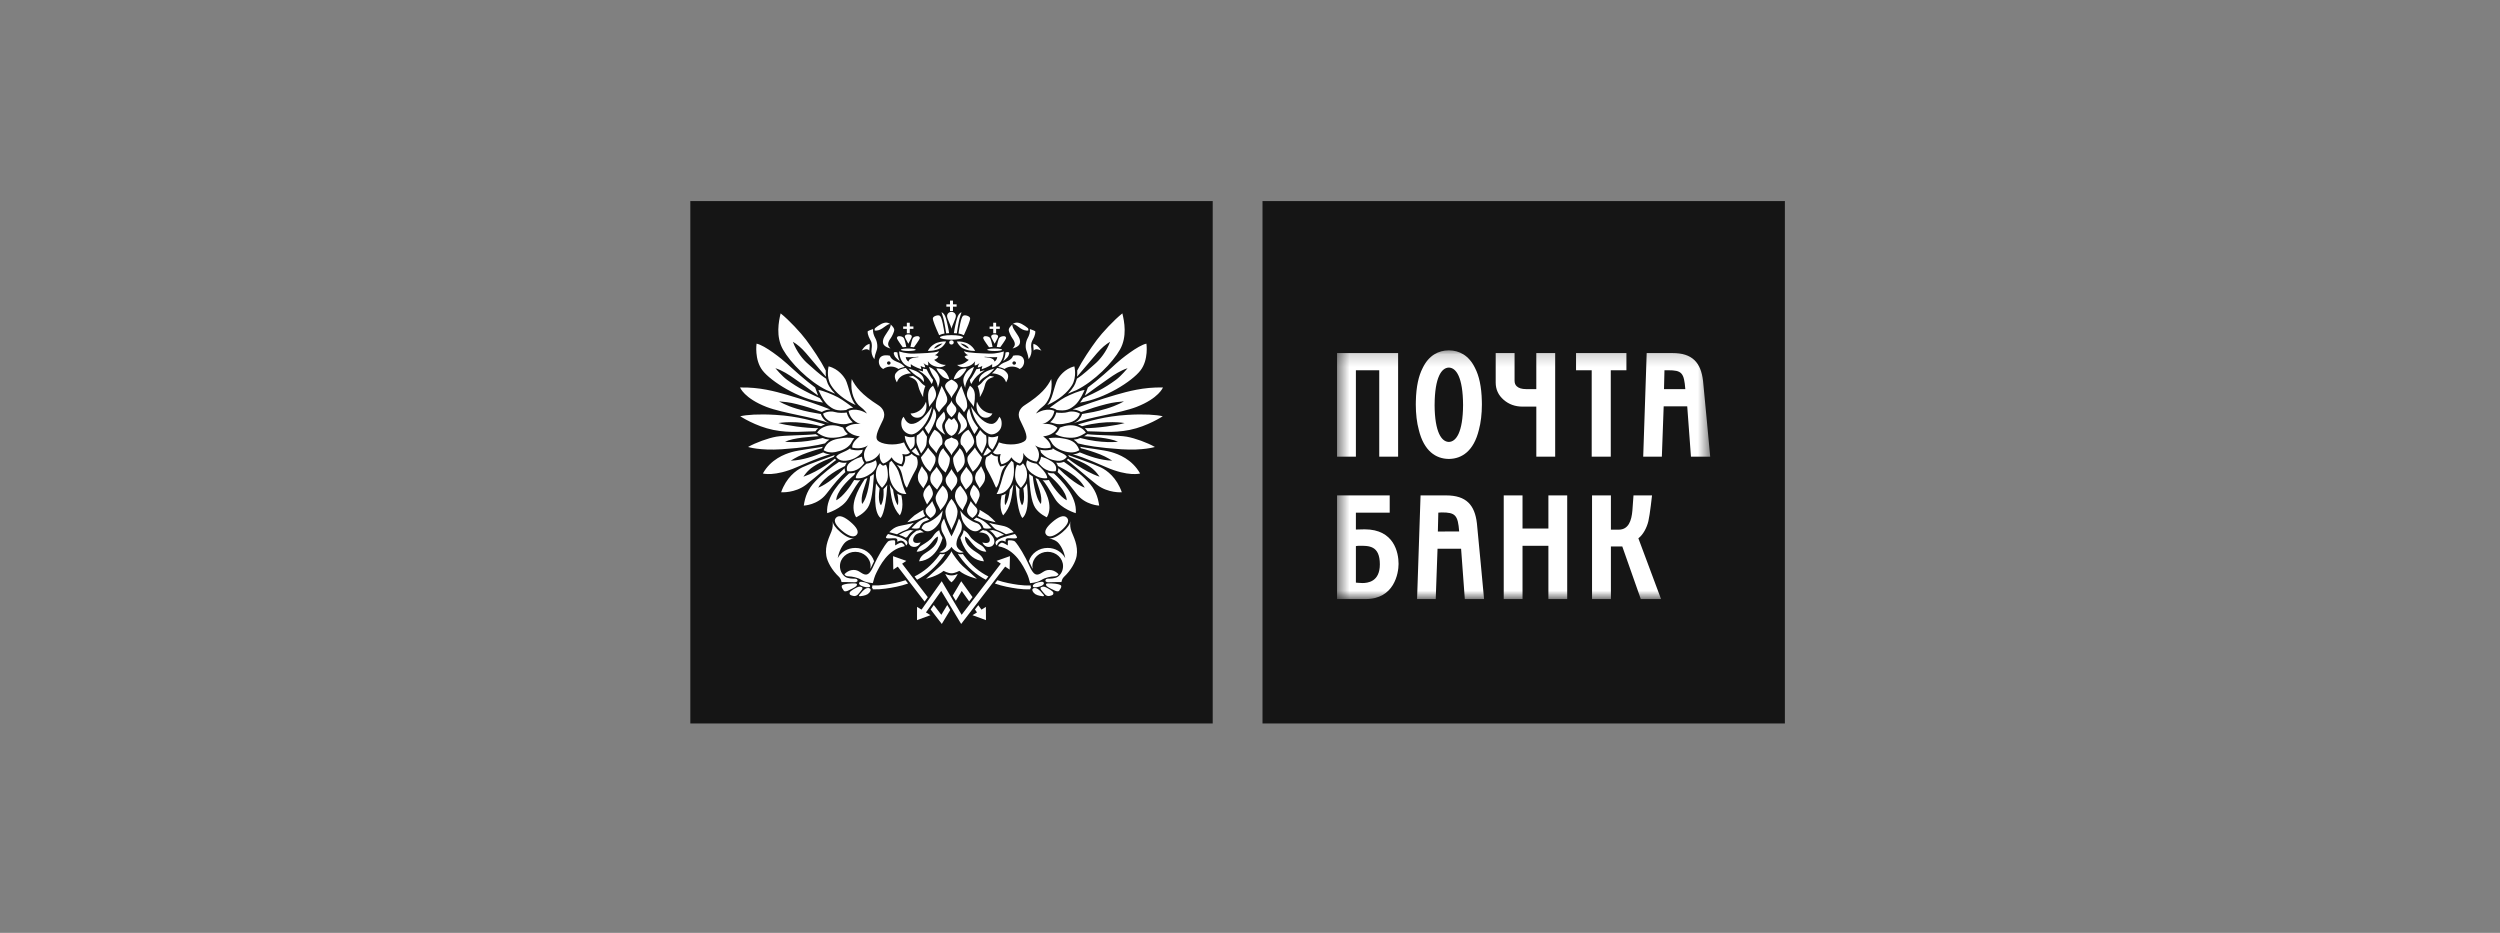 <svg width="201" height="75" viewBox="0 0 201 75" fill="none" xmlns="http://www.w3.org/2000/svg">
<rect x="0" y="0" width="201" height="75" fill="#808080" stroke="none"/>
<g clip-path="url(#clip0_185_14122)">
<path d="M55.502 16.167H97.502V58.167H55.502V16.167Z" fill="#151515"/>
<path d="M83.517 46.811C83.091 46.915 82.987 47.078 83.061 47.178C83.137 47.273 83.517 47.2 83.716 47.112C83.918 47.022 83.967 46.915 83.899 46.816C83.843 46.737 83.583 46.796 83.517 46.811ZM80.137 27.893C80.351 27.91 80.334 27.904 80.42 27.919C80.47 27.851 80.846 27.329 80.879 27.22C80.918 27.115 80.828 27.034 80.742 27.029C80.658 27.025 80.489 27.034 80.374 27.134C80.252 27.239 80.176 27.711 80.137 27.893ZM86.601 34.275C86.142 34.115 85.67 34.204 85.215 34.376L85.172 34.467C85.085 34.646 84.964 34.783 84.832 34.891C85.069 35.053 85.614 35.212 86.202 35.194C86.793 35.182 87.305 34.781 87.305 34.781C87.187 34.621 87.065 34.436 86.601 34.275ZM85.775 36.731C85.596 36.431 85.077 36.375 84.64 36.044L84.611 36.131L84.513 36.153C84.223 36.222 83.919 36.224 83.629 36.158C83.659 36.225 83.682 36.326 83.693 36.379C83.996 36.732 84.424 36.98 84.991 37.043C85.556 37.103 85.775 36.731 85.775 36.731ZM84.696 34.025C84.984 34.115 85.246 34.16 85.959 33.987C86.716 33.8 86.825 33.256 86.825 33.256C86.492 33.053 86.064 33.055 85.847 33.134C85.63 33.209 85.135 33.209 84.925 33.164C84.853 33.47 84.68 33.746 84.431 33.952C84.53 33.971 84.617 33.997 84.696 34.025ZM85.305 42.669C85.756 42.282 86.041 41.886 85.776 41.618C85.512 41.35 85.065 41.583 84.612 41.969C84.161 42.355 83.876 42.751 84.139 43.018C84.384 43.267 84.854 43.055 85.305 42.669ZM84.165 41.591C84.733 40.653 84.048 39.398 83.475 38.524C83.402 38.498 83.331 38.468 83.262 38.434C83.462 39.106 83.844 39.906 83.687 40.523C83.187 39.969 83.04 38.31 83.04 38.31C82.939 38.248 82.842 38.179 82.752 38.104C82.752 38.162 82.749 38.226 82.744 38.288C82.813 39.288 82.901 40.316 83.234 40.828C83.562 41.331 84.165 41.591 84.165 41.591ZM82.944 38.044C83.269 38.285 83.707 38.515 84.19 38.446C84.19 38.446 84.301 38.108 83.339 37.279C83.067 37.248 82.808 37.154 82.584 37.004C82.544 37.109 82.479 37.251 82.527 37.454C82.574 37.658 82.724 37.882 82.944 38.044ZM86.43 32.569C86.844 32.219 87.199 31.355 87.199 31.355C86.818 31.4 86.078 31.71 85.63 31.943C85.218 32.16 84.641 32.612 84.396 32.779C84.685 32.8 84.854 32.897 84.869 32.905L84.966 32.965C85.702 33.065 86.002 32.93 86.43 32.57V32.569ZM84.733 38.062L84.711 38.06C84.544 38.064 84.377 38.04 84.219 37.987C84.263 38.058 84.296 38.123 84.318 38.178C85.895 39.548 85.759 40.224 85.759 40.224C85.222 39.932 84.626 39.097 84.325 38.589L84.216 38.604C84.087 38.623 83.955 38.625 83.825 38.609C84.03 38.789 84.33 39.299 84.82 40.105C85.307 40.914 86.493 41.259 86.493 41.259C86.615 39.889 85.337 38.625 84.733 38.062ZM84.536 37.09C84.149 36.85 83.967 36.803 83.704 36.714C83.665 37.015 83.51 37.204 83.498 37.22C83.611 37.344 84.019 37.993 84.872 37.886C84.872 37.886 85.099 37.443 84.536 37.09ZM82.378 32.584C82.075 32.776 81.742 33.175 81.996 33.736C82.248 34.298 82.726 35.094 82.44 35.405C82.155 35.716 81.139 35.877 80.312 35.568C80.312 35.568 80.139 36.053 79.838 36.364C79.838 36.364 79.979 36.633 80.456 36.498C80.456 36.498 80.282 36.896 80.519 37.326C80.519 37.326 81.075 37.236 81.312 36.764C81.312 36.764 81.535 37.131 81.981 37.266C81.981 37.266 82.347 37.09 82.266 36.407C82.266 36.407 82.535 37.016 83.362 37.117C83.362 37.117 83.838 36.557 83.218 35.803C83.218 35.803 83.663 36.173 84.472 35.995C84.472 35.995 84.599 35.612 83.867 35.08C83.867 35.08 84.696 35.05 85.014 34.401C85.014 34.401 84.663 34 83.807 34.09C83.807 34.09 84.6 33.927 84.774 33.042C84.774 33.042 84.203 32.702 83.299 33.248C83.299 33.248 83.457 32.968 83.837 32.688C84.218 32.406 84.68 31.624 84.519 30.473C84.218 31.092 83.723 31.727 82.378 32.584ZM82.367 26.549C82.549 26.595 82.588 26.582 82.675 26.574C82.685 26.518 82.681 26.46 82.663 26.405C82.663 26.405 82.233 26.015 81.871 25.948C81.794 25.932 81.715 25.933 81.638 25.95C81.562 25.968 81.491 26.002 81.43 26.05C81.43 26.05 81.559 26.039 81.752 26.185C81.946 26.33 82.185 26.507 82.367 26.549ZM81.59 27.706C81.582 27.813 81.501 27.926 81.406 28.018C81.406 28.018 81.934 27.902 81.997 27.598C82.055 27.328 81.932 27.137 81.846 26.987C81.767 26.845 81.523 26.516 81.462 26.379C81.407 26.254 81.376 26.15 81.396 26.081C81.235 26.232 81.098 26.391 81.101 26.531C81.103 26.673 81.283 27.034 81.376 27.171C81.471 27.308 81.607 27.488 81.59 27.706ZM82.617 27.206C82.475 27.466 82.408 27.895 82.527 28.192C82.621 28.432 82.697 28.774 82.704 28.881C82.901 28.607 82.964 28.314 82.923 28.04C82.898 27.878 82.877 27.612 82.985 27.409C83.075 27.239 83.263 26.936 83.237 26.634C83.08 26.543 82.806 26.457 82.806 26.457C82.832 26.718 82.755 26.954 82.617 27.206ZM80.656 29.034C80.656 29.034 81.003 28.791 81.087 28.585C81.172 28.381 81.194 28.238 80.846 28.338C80.829 28.579 80.764 28.815 80.656 29.034ZM86.187 30.975C86.597 30.305 86.38 29.456 86.38 29.456C85.565 29.659 85.148 30.31 85.031 30.496C84.914 30.681 84.719 31.4 84.633 31.69C84.527 32.045 84.386 32.348 84.203 32.566C85.108 32.165 85.832 31.556 86.187 30.975ZM83.096 28.018C83.102 28.075 83.107 28.132 83.109 28.192C83.269 27.935 83.733 28.199 83.733 28.199C83.441 27.765 83.299 27.717 83.087 27.641C83.071 27.747 83.075 27.87 83.095 28.017L83.096 28.018ZM87.464 31.157L87.223 31.808C87.861 31.335 88.506 30.872 89.159 30.419C89.535 30.155 90.098 29.779 90.659 29.603C90.659 29.603 90.143 30.227 89.726 30.534C89.247 30.887 88.758 31.194 88.354 31.398C87.998 31.581 87.816 31.683 87.092 32.009C87.042 32.093 86.892 32.291 86.834 32.368C88.823 32.06 91.011 30.66 91.687 29.792C92.366 28.925 92.172 27.63 92.172 27.63C91.515 27.752 90.09 28.896 89.721 29.241C89.352 29.584 88.237 30.594 87.464 31.157ZM85.856 31.656C86.011 31.584 86.188 31.507 86.368 31.437L86.533 31.373C88.003 30.648 89.459 29.146 90.049 28.102C90.637 27.057 90.395 25.844 90.238 25.195C89.571 25.721 88.611 26.758 88.192 27.321C87.677 28.012 87.018 28.99 86.609 29.787V29.81C86.612 29.893 86.615 29.983 86.611 30.078L86.593 30.287C87.076 29.715 87.653 29.026 88.203 28.389C88.58 27.953 88.9 27.689 89.253 27.477C88.955 28.284 88.422 28.929 88.042 29.251C87.665 29.571 87.118 30.112 86.584 30.444L86.531 30.608C86.488 30.765 86.423 30.916 86.338 31.056C86.212 31.261 86.05 31.462 85.856 31.657V31.656ZM93.5 31.153C91.942 31.115 90.682 31.469 89.71 31.747C88.575 32.069 86.842 32.672 86.237 32.923C86.464 32.93 86.713 32.992 86.923 33.122C87.769 32.822 88.162 32.693 88.931 32.494C89.537 32.335 89.985 32.304 90.365 32.27C90.365 32.27 89.831 32.598 88.952 32.859C88.08 33.118 87.705 33.162 86.997 33.288C86.993 33.312 86.887 33.781 86.302 34.04C87.559 33.529 90.039 33.234 91.37 32.718C93.171 32.021 93.501 31.154 93.501 31.154L93.5 31.153ZM82.083 39.221C82.083 39.221 82.4 38.897 82.492 38.63C82.601 38.326 82.606 37.997 82.505 37.691C82.448 37.529 82.36 37.378 82.244 37.248C82.195 37.313 82.132 37.368 82.06 37.411L81.996 37.441L81.926 37.42C81.869 37.403 81.814 37.382 81.76 37.357C81.689 37.54 81.662 37.628 81.644 37.782C81.62 37.988 81.577 38.313 81.659 38.578C81.761 38.901 81.966 39.098 82.083 39.221ZM86.781 36.194C86.513 35.454 85.98 35.34 85.457 35.249C85.078 35.174 84.687 35.169 84.305 35.234C84.472 35.409 84.53 35.581 84.611 35.692C84.868 36.04 85.319 36.245 85.834 36.346C86.443 36.46 86.781 36.195 86.781 36.195V36.194ZM77.227 30.274C77.408 30.105 77.631 29.855 77.715 29.615C77.715 29.615 77.353 29.62 77.185 29.725C76.966 29.858 76.757 30.151 76.678 30.5C76.678 30.5 77.045 30.442 77.227 30.274ZM75.816 29.725C75.647 29.62 75.284 29.615 75.284 29.615C75.369 29.855 75.593 30.105 75.775 30.274C75.955 30.442 76.32 30.5 76.32 30.5C76.241 30.151 76.034 29.858 75.816 29.725ZM71.456 29.324C71.437 29.324 71.419 29.32 71.402 29.313C71.384 29.307 71.369 29.297 71.356 29.284C71.343 29.271 71.332 29.256 71.326 29.24C71.319 29.224 71.315 29.206 71.315 29.189C71.315 29.113 71.378 29.053 71.456 29.053C71.538 29.053 71.603 29.113 71.603 29.189C71.603 29.264 71.538 29.324 71.456 29.324ZM71.544 28.598C71.349 28.554 70.938 28.51 70.756 28.76C70.573 29.008 70.644 29.477 71.008 29.668C71.008 29.668 71.564 29.223 72.238 29.666C72.238 29.666 72.393 29.572 72.746 29.498C72.746 29.498 72.539 29.264 72.307 29.166C72.097 29.077 71.667 28.961 71.544 28.598ZM73.277 34.926C73.49 34.926 73.812 34.765 74.208 34.299C74.794 33.614 74.927 32.688 74.927 32.688C74.327 33.623 73.73 34.108 73.264 34.083C72.851 34.063 72.66 33.508 72.66 33.508C72.452 33.664 72.415 34.109 72.526 34.392C72.633 34.678 72.955 34.926 73.277 34.926ZM73.248 30.018C73.067 29.882 72.822 29.578 72.822 29.578C72.501 29.648 72.274 29.687 72.026 30.001C71.797 30.292 72.112 30.739 72.112 30.739C72.341 30.009 73.248 30.018 73.248 30.018ZM80.523 39.839C80.282 40.97 80.658 41.435 80.658 41.435C81.281 40.74 81.333 40.016 81.475 38.942C81.407 39.084 81.317 39.233 81.198 39.379C81.033 40.463 80.806 40.614 80.806 40.614C80.718 40.153 80.861 39.694 80.861 39.694C80.757 39.758 80.643 39.807 80.523 39.839ZM81.482 37.19C81.422 37.14 81.37 37.092 81.324 37.049C81.234 37.155 80.928 37.511 80.777 37.868C80.662 38.171 80.54 38.584 80.48 38.82C80.417 39.055 80.235 39.549 80.126 39.717C80.126 39.717 80.611 39.774 80.97 39.383C81.323 39.001 81.441 38.617 81.499 38.222C81.54 37.914 81.528 37.484 81.482 37.19ZM81.396 29.189C81.396 29.113 81.463 29.053 81.54 29.053C81.619 29.053 81.686 29.113 81.686 29.189C81.686 29.264 81.62 29.324 81.54 29.324C81.502 29.324 81.466 29.309 81.439 29.284C81.412 29.259 81.397 29.224 81.396 29.189ZM81.989 29.669C82.356 29.477 82.427 29.008 82.243 28.76C82.062 28.51 81.651 28.554 81.454 28.598C81.332 28.961 80.9 29.078 80.693 29.166C80.46 29.264 80.251 29.498 80.251 29.498C80.603 29.572 80.761 29.666 80.761 29.666C80.938 29.539 81.154 29.47 81.376 29.471C81.597 29.471 81.813 29.541 81.989 29.669ZM80.887 30.739C80.887 30.739 81.202 30.292 80.972 30C80.725 29.687 80.499 29.647 80.176 29.578C80.176 29.578 79.933 29.882 79.753 30.018C79.753 30.018 80.659 30.009 80.887 30.739ZM80.34 33.508C80.34 33.508 80.148 34.063 79.736 34.083C79.272 34.108 78.672 33.623 78.073 32.688C78.073 32.688 78.205 33.614 78.791 34.299C79.186 34.765 79.509 34.926 79.722 34.926C80.042 34.926 80.366 34.678 80.475 34.392C80.581 34.108 80.548 33.664 80.34 33.508ZM80.175 43.235C80.424 43.088 80.68 43.016 80.73 43.002C80.508 42.867 80.319 42.779 80.168 42.722C80.013 42.664 79.799 42.613 79.799 42.613C79.699 42.643 79.523 42.658 79.523 42.658C79.73 42.7 79.956 43.01 80.008 43.101C80.063 43.196 80.174 43.236 80.174 43.236L80.175 43.235ZM79.727 43.92C79.815 43.88 79.997 43.729 79.936 43.41C79.87 43.036 79.289 42.663 79.289 42.663C79.199 42.665 79.109 42.647 79.028 42.609C78.918 42.665 78.816 42.733 78.723 42.813C78.899 42.786 79.186 42.859 79.347 42.971C79.467 43.055 79.665 43.347 79.543 43.549C79.421 43.748 78.974 43.611 78.974 43.611C79.236 44.116 79.639 43.962 79.727 43.92ZM80.524 43.47C80.655 43.445 80.854 43.56 80.854 43.56C80.854 43.465 80.814 43.371 80.928 43.301C81.037 43.236 81.477 43.313 81.662 43.283C81.752 43.269 81.787 43.22 81.763 43.171C81.706 43.047 81.599 42.933 81.599 42.933C81.385 42.991 80.726 43.155 80.489 43.261C80.344 43.325 80.103 43.447 80.059 43.56C79.999 43.713 80.079 43.787 80.142 43.856C80.242 43.584 80.351 43.504 80.524 43.47ZM82.276 39.269C82.457 40.418 82.164 40.626 82.164 40.626C81.871 40.089 81.967 39.33 81.967 39.33C81.895 39.251 81.746 39.108 81.659 38.973C81.802 41.369 82.207 41.645 82.207 41.645C82.798 41.131 82.622 39.489 82.57 38.865C82.484 39.007 82.386 39.142 82.276 39.269ZM79.465 46.348C78.77 46.001 78.089 45.468 77.474 44.626C77.459 44.597 77.44 44.569 77.42 44.543C77.42 44.543 77.189 44.596 77.008 44.52L77.126 44.704C77.787 45.641 78.517 46.228 79.265 46.609L79.465 46.348ZM71.516 37.19C71.473 37.484 71.457 37.914 71.502 38.222C71.558 38.617 71.676 39.001 72.029 39.383C72.387 39.774 72.872 39.717 72.872 39.717C72.761 39.549 72.581 39.055 72.52 38.82C72.436 38.499 72.338 38.181 72.225 37.868C72.072 37.512 71.764 37.155 71.672 37.049C71.631 37.091 71.577 37.139 71.516 37.19H71.516ZM73.508 35.803C73.575 35.625 73.529 35.095 73.529 35.095C73.172 35.251 72.745 35.04 72.745 35.04C72.749 35.445 73.095 36.003 73.203 36.156C73.376 36.033 73.45 35.948 73.508 35.803ZM71.236 43.171C71.211 43.22 71.243 43.269 71.337 43.283C71.52 43.313 71.961 43.236 72.07 43.301C72.183 43.371 72.142 43.465 72.142 43.56C72.142 43.56 72.344 43.445 72.471 43.47C72.648 43.505 72.754 43.584 72.854 43.856C72.918 43.788 72.998 43.713 72.936 43.56C72.895 43.447 72.654 43.325 72.51 43.261C72.273 43.156 71.615 42.991 71.399 42.933C71.399 42.933 71.291 43.047 71.236 43.171ZM72.181 45.557L74.339 48.37L74.593 48.01C73.719 46.873 72.64 45.464 72.53 45.322L72.869 45.096L71.801 44.715L71.82 45.799L72.181 45.557ZM71.238 37.358C71.184 37.384 71.128 37.404 71.07 37.42L71.003 37.442L70.937 37.411C70.928 37.406 70.842 37.36 70.752 37.248C70.638 37.379 70.55 37.529 70.496 37.691C70.379 38.024 70.412 38.351 70.507 38.63C70.597 38.897 70.914 39.221 70.914 39.221C71.029 39.099 71.238 38.902 71.339 38.578C71.421 38.314 71.378 37.989 71.355 37.783C71.339 37.628 71.31 37.541 71.238 37.358ZM71.339 38.973C71.254 39.108 71.102 39.251 71.029 39.33C71.029 39.33 71.127 40.089 70.835 40.626C70.835 40.626 70.542 40.418 70.722 39.269C70.614 39.141 70.516 39.007 70.429 38.865C70.377 39.489 70.2 41.131 70.792 41.645C70.792 41.645 71.197 41.368 71.339 38.973ZM79.469 35.095C79.469 35.095 79.423 35.625 79.493 35.803C79.548 35.948 79.622 36.033 79.794 36.156C79.903 36.003 80.251 35.446 80.255 35.04C80.255 35.04 79.827 35.251 79.469 35.095ZM71.144 47.016C70.795 47.066 70.457 47.082 70.13 47.068C70.135 47.118 70.135 47.184 70.104 47.233C70.104 47.233 70.17 47.304 70.17 47.383C70.5 47.394 70.845 47.376 71.196 47.325C71.78 47.243 72.394 47.132 73.011 46.915L72.807 46.649C72.242 46.838 71.678 46.94 71.144 47.016ZM69.37 47.507C69.266 47.617 69.166 47.731 69.07 47.848C69.049 47.886 69.084 47.945 69.148 47.937C69.209 47.931 69.554 47.898 69.752 47.774C69.949 47.648 70.081 47.405 69.944 47.318C69.808 47.23 69.597 47.272 69.37 47.507ZM75.683 49.43C75.599 49.322 75.372 49.027 75.076 48.641L74.823 48.998L75.72 50.166L76.398 49.043L76.159 48.641C75.981 48.937 75.791 49.254 75.683 49.43ZM81.175 45.798L81.198 44.713L80.126 45.094L80.466 45.32L77.315 49.431L75.713 46.729L75.515 47.011L74.09 49.014L73.732 48.794L73.728 49.859L74.81 49.46L74.447 49.237C74.644 48.959 75.418 47.874 75.675 47.509L77.278 50.166L80.816 45.555L81.175 45.798ZM67.969 37.951C67.957 37.926 67.949 37.9 67.942 37.884C67.918 37.806 67.906 37.725 67.909 37.643C66.565 38.977 65.786 39.206 65.786 39.206C66.285 38.269 67.515 37.688 67.941 37.464C67.969 37.366 68.018 37.274 68.085 37.194C68.067 37.2 68.048 37.2 68.029 37.202C67.793 37.229 67.604 37.189 67.461 37.13C66.901 37.508 66.139 38.081 65.543 38.707C64.947 39.334 64.733 39.914 64.624 40.65C64.624 40.65 65.737 40.613 66.441 39.706C67.144 38.798 67.495 38.385 67.969 37.951ZM67.228 36.986C67.189 36.953 67.155 36.916 67.124 36.877C67.124 36.877 65.894 37.888 64.596 38.326C64.596 38.326 64.872 37.857 65.387 37.517C66.013 37.103 66.481 36.965 67.028 36.729L67.073 36.652C67.09 36.626 67.104 36.602 67.124 36.581C66.665 36.745 65.035 37.318 64.508 37.572C63.979 37.827 63.217 38.403 62.802 39.577C62.802 39.577 63.902 39.668 64.81 38.97C65.717 38.269 66.776 37.295 67.228 36.986ZM69.309 47.219C69.26 47.192 69.206 47.175 69.15 47.17C69.095 47.165 69.038 47.172 68.985 47.19C68.848 47.236 68.348 47.509 68.316 47.639C68.281 47.768 68.35 47.831 68.429 47.86C68.505 47.888 68.598 47.915 68.668 47.923C68.727 47.925 68.785 47.914 68.839 47.891C68.893 47.868 68.941 47.834 68.98 47.792C69.043 47.717 69.277 47.456 69.309 47.395C69.343 47.338 69.36 47.252 69.309 47.219ZM78.909 49.014L78.655 48.656L78.385 49.002C78.458 49.102 78.512 49.183 78.55 49.237L78.187 49.461L79.272 49.859L79.265 48.794L78.909 49.015V49.014ZM68.949 46.678C68.946 46.557 68.83 46.526 68.725 46.526C68.621 46.526 68.185 46.535 67.952 46.373C67.936 46.363 67.922 46.351 67.909 46.339C67.669 46.143 67.532 45.843 67.532 45.513C67.532 44.882 68.084 44.366 68.765 44.366C69.445 44.366 69.995 44.882 69.995 45.513C69.995 45.598 69.977 45.74 69.977 45.74C70.033 45.641 70.236 45.203 70.277 45.123C70.181 44.813 69.981 44.541 69.709 44.348C69.436 44.155 69.105 44.052 68.765 44.054C68.144 44.054 67.608 44.389 67.352 44.876C67.448 44.297 67.758 43.776 67.977 43.585C68.24 43.355 68.685 43.281 68.685 43.281C68.393 43.325 68.006 43.157 67.575 42.788C67.165 42.44 66.957 42.134 66.944 41.879C66.968 42.239 66.957 42.44 66.846 42.734C66.698 43.132 66.292 43.87 66.438 44.701C66.517 45.158 66.872 45.838 67.469 46.393C67.595 46.518 67.642 46.703 67.657 46.797C67.657 46.797 68.534 46.797 68.742 46.816C68.742 46.816 68.951 46.797 68.949 46.678ZM68.793 46.909C68.69 46.894 68.361 46.903 68.163 46.929C67.948 46.963 67.703 47.002 67.676 47.113C67.652 47.219 67.73 47.329 67.84 47.49C67.906 47.589 68.067 47.531 68.156 47.5C68.245 47.47 68.752 47.217 68.833 47.134C68.914 47.051 68.949 46.933 68.793 46.909L68.793 46.909ZM88.492 37.573C87.966 37.318 86.334 36.746 85.877 36.581C85.895 36.604 85.911 36.627 85.926 36.653L85.974 36.73C86.521 36.966 86.987 37.104 87.615 37.517C88.126 37.857 88.403 38.327 88.403 38.327C87.106 37.888 85.877 36.877 85.877 36.877C85.845 36.916 85.81 36.953 85.772 36.986C86.222 37.296 87.282 38.27 88.189 38.97C89.097 39.669 90.195 39.578 90.195 39.578C89.781 38.404 89.019 37.827 88.492 37.573ZM89.335 36.344C88.734 36.174 87.388 36.023 86.85 35.922C86.87 35.958 86.887 35.996 86.904 36.037C87.35 36.144 87.933 36.333 88.466 36.539C88.955 36.732 89.422 37.037 89.422 37.037C88.477 37.013 87.524 36.666 86.812 36.37C86.64 36.465 86.447 36.52 86.248 36.53C86.589 36.614 87.147 36.777 88.932 37.559C90.72 38.34 91.665 38.07 91.665 38.07C91.021 36.924 89.933 36.515 89.335 36.344ZM79.855 26.794H80.089V26.441H80.384V26.251H80.089V25.949H79.855V26.251H79.563V26.44H79.855V26.794ZM87.414 34.907C87.406 34.915 87.312 34.986 87.162 35.07C87.807 35.123 89.178 35.182 89.886 35.518C89.886 35.518 88.58 35.679 86.86 35.215C86.685 35.29 86.552 35.328 86.323 35.351C86.447 35.426 86.567 35.52 86.672 35.649C87.301 35.818 88.373 36.002 90.143 36.12C91.913 36.237 92.856 35.937 92.856 35.937C92.24 35.586 91.257 35.23 90.593 35.111C89.926 34.991 88.181 35.004 87.414 34.907ZM66.751 36.53C66.552 36.52 66.359 36.465 66.188 36.37C65.476 36.666 64.522 37.013 63.578 37.038C63.578 37.038 64.043 36.732 64.533 36.539C65.041 36.339 65.562 36.172 66.093 36.037C66.111 35.998 66.129 35.96 66.148 35.922C65.61 36.023 64.267 36.174 63.665 36.345C63.065 36.516 61.978 36.924 61.334 38.069C61.334 38.069 62.28 38.34 64.065 37.559C65.85 36.777 66.41 36.614 66.751 36.53ZM85.538 37.13C85.359 37.203 85.162 37.228 84.97 37.203C84.951 37.202 84.933 37.199 84.914 37.195C84.989 37.287 85.033 37.379 85.059 37.465C85.483 37.69 86.716 38.269 87.214 39.207C87.214 39.207 86.434 38.978 85.089 37.645C85.094 37.75 85.074 37.856 85.031 37.953C85.503 38.385 85.855 38.8 86.558 39.707C87.26 40.614 88.374 40.65 88.374 40.65C88.267 39.915 88.053 39.335 87.456 38.708C86.86 38.081 86.099 37.508 85.538 37.13ZM84.015 47.189C83.961 47.171 83.904 47.165 83.848 47.17C83.791 47.175 83.737 47.192 83.688 47.219C83.64 47.251 83.656 47.338 83.688 47.395C83.725 47.456 83.956 47.718 84.021 47.792C84.059 47.834 84.107 47.868 84.16 47.891C84.214 47.913 84.272 47.925 84.33 47.923C84.412 47.911 84.493 47.889 84.57 47.86C84.648 47.83 84.716 47.768 84.684 47.639C84.649 47.509 84.15 47.236 84.015 47.189ZM83.056 47.319C82.92 47.406 83.051 47.648 83.248 47.775C83.445 47.899 83.788 47.931 83.852 47.938C83.914 47.945 83.952 47.886 83.928 47.849C83.832 47.732 83.733 47.618 83.629 47.508C83.4 47.273 83.189 47.232 83.056 47.319ZM86.055 41.878C86.045 42.133 85.832 42.439 85.424 42.787C84.991 43.157 84.605 43.324 84.314 43.28C84.314 43.28 84.76 43.353 85.022 43.584C85.243 43.775 85.549 44.297 85.645 44.875C85.514 44.627 85.312 44.418 85.063 44.273C84.814 44.128 84.527 44.052 84.235 44.053C83.895 44.05 83.563 44.153 83.29 44.346C83.017 44.539 82.817 44.811 82.722 45.122C82.761 45.202 82.966 45.64 83.022 45.739C83.022 45.739 83.004 45.597 83.004 45.513C83.004 44.882 83.555 44.365 84.235 44.365C84.915 44.365 85.469 44.882 85.469 45.513C85.469 45.843 85.329 46.143 85.09 46.338C85.075 46.35 85.064 46.36 85.048 46.372C84.815 46.535 84.377 46.525 84.274 46.525C84.169 46.525 84.055 46.556 84.051 46.677C84.048 46.796 84.255 46.816 84.255 46.816C84.465 46.796 85.342 46.796 85.342 46.796C85.356 46.702 85.405 46.517 85.532 46.393C86.127 45.837 86.483 45.157 86.562 44.701C86.707 43.869 86.3 43.131 86.15 42.733C86.041 42.44 86.031 42.238 86.055 41.878ZM82.869 47.068C82.545 47.083 82.204 47.066 81.854 47.017C81.321 46.941 80.757 46.839 80.192 46.649L79.988 46.915C80.605 47.133 81.222 47.244 81.804 47.326C82.157 47.377 82.498 47.395 82.832 47.385C82.832 47.305 82.895 47.233 82.895 47.233C82.869 47.182 82.86 47.124 82.869 47.068ZM84.835 46.928C84.64 46.902 84.311 46.893 84.206 46.909C84.052 46.933 84.086 47.051 84.165 47.134C84.248 47.217 84.755 47.47 84.844 47.5C84.931 47.531 85.091 47.588 85.162 47.489C85.27 47.328 85.347 47.219 85.324 47.112C85.297 47.001 85.051 46.962 84.835 46.928ZM90.641 33.356C88.791 33.468 87.559 33.872 86.665 34.124C86.797 34.169 86.903 34.219 86.993 34.267C88.994 33.738 90.418 34.013 90.418 34.013C89.834 34.196 88.201 34.431 87.219 34.426C87.318 34.512 87.382 34.599 87.436 34.676C88.275 34.669 89.423 34.85 90.837 34.563C92.25 34.278 93.486 33.468 93.486 33.468C92.981 33.346 91.999 33.273 90.641 33.356ZM75.939 26.815C75.883 26.432 75.735 25.51 75.574 25.396C75.492 25.338 75.383 25.344 75.262 25.379C75.138 25.415 75.007 25.492 75.001 25.593C74.993 25.762 75.201 26.266 75.507 26.948C75.689 26.863 75.784 26.843 75.939 26.815ZM62.857 36.12C64.626 36.001 65.7 35.818 66.33 35.647C66.427 35.53 66.544 35.429 66.677 35.35C66.448 35.327 66.314 35.29 66.14 35.215C64.42 35.678 63.115 35.517 63.115 35.517C63.821 35.182 65.193 35.122 65.837 35.069C65.749 35.021 65.664 34.967 65.585 34.907C64.819 35.004 63.074 34.99 62.408 35.109C61.743 35.23 60.76 35.586 60.144 35.937C60.144 35.937 61.089 36.238 62.857 36.12ZM76.071 26.801C76.148 26.793 76.229 26.789 76.31 26.786C76.261 26.418 76.124 25.809 76.046 25.569C75.964 25.328 75.862 25.154 75.693 25.111C75.693 25.111 75.825 25.448 75.898 25.793C75.969 26.139 76.023 26.471 76.072 26.801H76.071ZM75.784 27.611C75.784 27.611 75.435 27.949 75.095 28.024C75.095 28.024 75.234 27.685 75.784 27.611ZM75.604 27.994C75.829 27.87 76.023 27.587 76.065 27.456C75.875 27.431 75.391 27.481 75.094 27.678C74.883 27.811 74.712 27.996 74.6 28.212C74.6 28.212 75.13 28.25 75.604 27.994ZM72.91 26.793H73.147V26.44H73.439V26.25H73.147V25.948H72.91V26.25H72.615V26.439H72.91V26.792V26.793ZM77.219 27.611C77.766 27.685 77.907 28.024 77.907 28.024C77.565 27.949 77.219 27.611 77.219 27.611ZM76.934 27.456C76.979 27.587 77.173 27.87 77.396 27.994C77.87 28.25 78.401 28.212 78.401 28.212C78.29 27.995 78.119 27.811 77.907 27.679C77.609 27.481 77.126 27.431 76.935 27.456H76.934ZM79.517 27.919C79.604 27.904 79.587 27.91 79.804 27.893C79.762 27.71 79.685 27.239 79.564 27.134C79.449 27.034 79.279 27.025 79.195 27.029C79.111 27.034 79.021 27.115 79.058 27.22C79.092 27.329 79.466 27.851 79.517 27.919ZM76.38 25.011H76.619V24.655H76.912V24.467H76.62V24.166H76.38V24.467H76.088V24.655H76.38V25.011ZM77.493 26.948C77.802 26.266 78.006 25.762 77.998 25.593C77.994 25.492 77.863 25.415 77.742 25.379C77.617 25.344 77.507 25.338 77.426 25.396C77.267 25.51 77.117 26.432 77.061 26.815C77.219 26.843 77.314 26.863 77.493 26.948ZM76.93 26.801C76.977 26.471 77.032 26.14 77.103 25.793C77.177 25.448 77.308 25.11 77.308 25.11C77.137 25.154 77.035 25.328 76.957 25.569C76.876 25.809 76.741 26.419 76.691 26.785C76.772 26.789 76.852 26.793 76.93 26.801ZM73.197 27.893C73.413 27.91 73.397 27.904 73.483 27.919C73.533 27.851 73.907 27.329 73.945 27.22C73.978 27.115 73.889 27.034 73.804 27.029C73.72 27.025 73.549 27.034 73.436 27.134C73.316 27.239 73.24 27.71 73.198 27.892L73.197 27.893ZM66.467 31.373L66.632 31.437C66.812 31.507 66.99 31.584 67.145 31.656C66.961 31.475 66.799 31.273 66.664 31.056C66.578 30.916 66.513 30.765 66.469 30.608L66.418 30.444C65.885 30.112 65.335 29.571 64.958 29.25C64.58 28.929 64.043 28.284 63.748 27.478C64.101 27.689 64.421 27.953 64.798 28.389C65.348 29.026 65.923 29.715 66.406 30.287L66.39 30.078C66.387 29.983 66.39 29.893 66.392 29.81L66.391 29.787C65.983 28.991 65.323 28.012 64.807 27.321C64.389 26.758 63.43 25.721 62.763 25.195C62.607 25.844 62.36 27.057 62.952 28.102C63.543 29.146 64.998 30.648 66.467 31.373ZM66.166 32.368C66.075 32.252 65.989 32.132 65.908 32.009C65.185 31.683 65.001 31.581 64.645 31.398C64.164 31.145 63.706 30.856 63.274 30.534C62.857 30.227 62.34 29.602 62.34 29.602C62.901 29.779 63.465 30.155 63.842 30.419C64.33 30.761 65.114 31.312 65.776 31.808L65.536 31.156C64.763 30.594 63.649 29.584 63.278 29.241C62.91 28.896 61.484 27.752 60.828 27.63C60.828 27.63 60.637 28.924 61.313 29.792C61.989 30.66 64.177 32.06 66.166 32.368ZM65.565 34.676C65.619 34.599 65.683 34.512 65.781 34.426C64.799 34.431 63.168 34.196 62.584 34.013C62.584 34.013 64.007 33.738 66.007 34.268C66.097 34.219 66.204 34.17 66.337 34.124C65.439 33.872 64.21 33.468 62.359 33.356C61.001 33.273 60.022 33.346 59.515 33.468C59.515 33.468 60.752 34.278 62.164 34.563C63.578 34.85 64.726 34.669 65.565 34.676ZM68.796 32.566C68.614 32.348 68.471 32.045 68.367 31.69C68.281 31.4 68.085 30.681 67.97 30.496C67.855 30.31 67.436 29.659 66.62 29.456C66.62 29.456 66.403 30.305 66.814 30.975C67.167 31.556 67.894 32.165 68.796 32.566ZM61.63 32.718C62.963 33.233 65.439 33.529 66.698 34.04C66.113 33.781 66.007 33.312 66.002 33.288C65.296 33.161 64.919 33.118 64.048 32.859C63.169 32.598 62.636 32.27 62.636 32.27C63.015 32.304 63.462 32.335 64.071 32.494C64.838 32.693 65.232 32.821 66.078 33.122C66.287 32.992 66.538 32.93 66.763 32.923C66.157 32.672 64.427 32.069 63.29 31.746C62.319 31.468 61.059 31.115 59.501 31.154C59.501 31.154 59.83 32.021 61.63 32.718ZM72.578 27.919C72.666 27.904 72.649 27.91 72.865 27.893C72.824 27.71 72.746 27.239 72.626 27.134C72.513 27.034 72.342 27.025 72.259 27.029C72.172 27.034 72.085 27.115 72.12 27.22C72.153 27.329 72.529 27.851 72.578 27.919ZM69.162 32.688C69.541 32.968 69.702 33.248 69.702 33.248C68.796 32.702 68.225 33.042 68.225 33.042C68.4 33.927 69.193 34.09 69.193 34.09C68.336 34 67.987 34.401 67.987 34.401C68.303 35.049 69.13 35.08 69.13 35.08C68.4 35.613 68.529 35.995 68.529 35.995C69.336 36.173 69.781 35.803 69.781 35.803C69.162 36.557 69.639 37.117 69.639 37.117C70.463 37.015 70.734 36.407 70.734 36.407C70.653 37.091 71.018 37.266 71.018 37.266C71.463 37.13 71.686 36.764 71.686 36.764C71.924 37.236 72.479 37.326 72.479 37.326C72.718 36.895 72.544 36.498 72.544 36.498C73.021 36.633 73.164 36.364 73.164 36.364C72.86 36.053 72.687 35.568 72.687 35.568C71.861 35.877 70.843 35.716 70.557 35.405C70.275 35.094 70.749 34.298 71.004 33.736C71.257 33.175 70.924 32.776 70.625 32.584C69.274 31.727 68.781 31.092 68.48 30.473C68.32 31.624 68.781 32.405 69.162 32.688ZM70.632 26.549C70.812 26.507 71.052 26.33 71.247 26.186C71.441 26.039 71.568 26.051 71.568 26.051C71.508 26.003 71.437 25.969 71.361 25.951C71.285 25.933 71.206 25.932 71.13 25.948C70.767 26.015 70.336 26.406 70.336 26.406C70.317 26.46 70.314 26.518 70.325 26.574C70.413 26.582 70.452 26.595 70.632 26.549ZM71.155 26.987C71.07 27.137 70.945 27.328 71.001 27.598C71.067 27.902 71.595 28.018 71.595 28.018C71.498 27.926 71.416 27.813 71.408 27.706C71.393 27.488 71.531 27.308 71.625 27.171C71.718 27.034 71.897 26.673 71.899 26.531C71.903 26.391 71.765 26.232 71.604 26.081C71.625 26.15 71.595 26.254 71.539 26.379C71.476 26.516 71.233 26.845 71.155 26.987V26.987ZM69.892 28.192C69.892 28.132 69.894 28.075 69.904 28.018C69.926 27.87 69.928 27.747 69.911 27.642C69.7 27.717 69.557 27.765 69.268 28.199C69.268 28.199 69.731 27.935 69.892 28.192ZM70.078 28.04C70.037 28.314 70.097 28.607 70.296 28.881C70.329 28.645 70.389 28.414 70.475 28.192C70.594 27.895 70.525 27.466 70.382 27.206C70.245 26.954 70.17 26.718 70.193 26.457C70.193 26.457 69.921 26.543 69.762 26.634C69.737 26.935 69.927 27.239 70.017 27.409C70.123 27.612 70.101 27.878 70.078 28.04ZM71.913 28.585C71.998 28.791 72.344 29.034 72.344 29.034C72.236 28.815 72.171 28.579 72.153 28.338C71.806 28.238 71.826 28.38 71.913 28.585ZM71.802 39.378C71.691 39.244 71.598 39.097 71.526 38.94C71.668 40.014 71.717 40.739 72.341 41.434C72.341 41.434 72.717 40.97 72.475 39.838C72.371 39.811 72.252 39.763 72.14 39.693C72.14 39.693 72.282 40.153 72.191 40.613C72.191 40.613 71.969 40.463 71.802 39.378ZM73.525 30.496C73.658 30.597 73.771 30.752 73.823 31.015C73.899 31.382 74.129 31.776 74.199 31.896L74.227 31.89C74.185 31.638 74.353 31.114 74.399 31.038C74.399 31.038 74.153 30.896 74.04 30.748C73.957 30.639 73.813 30.456 73.409 30.223C73.291 30.238 73.176 30.262 73.063 30.294C73.063 30.294 73.371 30.377 73.525 30.497V30.496ZM77.915 43.404C78.128 43.648 78.587 44.351 79.296 44.358C79.296 44.358 79.191 44.028 78.877 43.837C78.561 43.648 78.16 43.404 77.979 43.111C77.799 42.819 77.609 42.683 77.478 42.629C77.451 42.843 77.339 43.041 77.218 43.247C77.218 43.247 77.626 44.996 79.1 45.133C79.1 45.133 79.068 44.77 78.633 44.493C78.195 44.218 77.544 43.788 77.59 43.139C77.59 43.139 77.706 43.161 77.915 43.404ZM72.12 42.956C72.12 42.956 72.465 42.737 72.843 42.603C73.09 42.514 73.21 42.275 73.472 42.035C73.178 42.134 72.514 42.233 72.239 42.309C71.962 42.386 71.76 42.517 71.496 42.787C71.496 42.787 71.903 42.894 72.12 42.956ZM74.283 30.721C74.315 30.348 74.12 30.13 73.835 29.942C73.611 29.789 73.142 29.653 73.048 29.629C73.239 29.889 73.602 30.184 73.802 30.291C74.056 30.424 74.283 30.721 74.283 30.721ZM76.5 27.701C76.548 27.702 76.593 27.684 76.627 27.652C76.661 27.621 76.68 27.578 76.68 27.532C76.68 27.51 76.675 27.488 76.666 27.468C76.657 27.447 76.644 27.429 76.627 27.413C76.61 27.397 76.59 27.385 76.569 27.377C76.547 27.368 76.524 27.364 76.5 27.364C76.399 27.364 76.316 27.439 76.316 27.532C76.317 27.578 76.337 27.622 76.371 27.654C76.406 27.685 76.452 27.702 76.5 27.701ZM79.162 28.682C79.631 28.738 80.18 28.715 80.18 28.715C80.15 28.877 80.08 28.998 79.956 29.074C79.927 28.722 79.162 28.718 79.162 28.718V28.682ZM77.672 29.496C78.165 29.396 78.321 29.14 78.406 29.041C78.406 29.041 78.341 29.287 78.37 29.385C78.37 29.385 78.587 29.373 78.757 29.177C78.757 29.177 78.633 29.373 78.608 29.54C78.608 29.54 78.743 29.555 78.984 29.42C78.984 29.42 78.935 29.543 78.927 29.685C78.927 29.685 79.493 29.515 79.77 29.275C79.77 29.275 79.774 29.44 79.761 29.535C79.761 29.535 80.642 29.452 80.708 28.254C80.708 28.254 80.122 28.458 79.532 28.431C78.943 28.404 77.859 28.393 77.506 28.233C77.506 28.233 77.564 28.44 77.845 28.558C77.845 28.558 77.699 28.558 77.553 28.676C77.553 28.676 77.638 28.845 77.887 28.935C77.887 28.935 77.44 29.368 76.959 29.338C76.959 29.338 77.177 29.594 77.672 29.496ZM79.972 28.22C80.302 28.22 80.569 28.176 80.569 28.121C80.569 28.064 80.302 28.021 79.972 28.021C79.643 28.021 79.375 28.064 79.375 28.121C79.375 28.176 79.643 28.22 79.972 28.22ZM79.721 36.494C79.714 36.487 79.709 36.483 79.706 36.476L79.677 36.513C79.571 36.61 79.448 36.688 79.314 36.745C79.314 36.745 79.052 37.207 79.37 37.765C79.684 38.325 79.95 38.894 80.079 39.21C80.079 39.21 80.248 39.187 80.436 38.313C80.564 37.721 80.725 37.573 80.892 37.369C80.708 37.455 80.563 37.48 80.549 37.483L80.424 37.503L80.365 37.398C80.268 37.228 80.219 37.037 80.221 36.844C80.221 36.791 80.224 36.74 80.229 36.696C79.935 36.702 79.779 36.564 79.721 36.494ZM80.247 27.051C80.247 26.923 80.079 26.884 79.992 26.884H79.945C79.858 26.884 79.691 26.922 79.691 27.051C79.691 27.181 79.909 27.494 79.965 27.632H79.971C80.029 27.494 80.247 27.181 80.247 27.051ZM75.017 30.536C74.788 30.291 74.496 29.685 74.496 29.685C74.403 29.676 74.293 29.65 74.205 29.629C74.21 29.706 74.207 29.863 74.207 29.863C74.11 29.84 73.817 29.758 73.817 29.758C74.165 29.985 74.273 30.068 74.44 30.228C74.737 30.516 74.903 30.875 74.903 30.875C75.031 30.67 75.017 30.536 75.017 30.536ZM74.496 42.044C74.165 42.135 74.09 42.487 74.09 42.487C74.236 42.55 74.299 42.716 74.595 42.716C74.914 42.716 75.279 42.418 75.528 42.014C75.704 41.725 75.786 41.147 75.786 41.044C75.532 41.474 74.905 41.93 74.496 42.044ZM76.136 34.757C76.275 34.953 76.378 34.994 76.499 35.047C76.62 34.994 76.721 34.953 76.861 34.757C76.968 34.602 77.07 34.317 77.013 34.113C76.94 33.862 76.796 33.762 76.706 33.605C76.635 33.667 76.591 33.716 76.503 33.763H76.499C76.409 33.716 76.365 33.667 76.291 33.605C76.201 33.763 76.058 33.862 75.983 34.113C75.927 34.317 76.028 34.602 76.136 34.757ZM76.496 33.538H76.503C76.667 33.405 76.814 33.209 76.861 33.093C76.905 32.977 76.917 32.808 76.808 32.677C76.677 32.522 76.513 32.348 76.503 32.206H76.495C76.482 32.348 76.32 32.522 76.189 32.677C76.08 32.808 76.091 32.977 76.139 33.093C76.184 33.209 76.331 33.405 76.496 33.538ZM74.365 44.493C73.929 44.77 73.901 45.133 73.901 45.133C75.372 44.996 75.78 43.247 75.78 43.247C75.658 43.041 75.548 42.843 75.517 42.63C75.391 42.684 75.2 42.819 75.018 43.111C74.836 43.404 74.436 43.648 74.121 43.837C73.807 44.027 73.701 44.357 73.701 44.357C74.413 44.351 74.872 43.648 75.08 43.404C75.29 43.161 75.406 43.139 75.406 43.139C75.454 43.788 74.802 44.218 74.365 44.493ZM79.161 29.942C78.879 30.13 78.684 30.347 78.714 30.721C78.714 30.721 78.944 30.424 79.196 30.291C79.398 30.185 79.761 29.889 79.95 29.629C79.858 29.653 79.389 29.789 79.161 29.942ZM78.502 29.685C78.502 29.685 78.208 30.291 77.981 30.537C77.981 30.537 77.968 30.67 78.095 30.875C78.095 30.875 78.26 30.516 78.556 30.229C78.725 30.068 78.833 29.985 79.181 29.759C79.181 29.759 78.887 29.84 78.791 29.863C78.791 29.863 78.785 29.705 78.795 29.629C78.706 29.65 78.597 29.676 78.503 29.685H78.502ZM76.852 25.407C76.852 25.225 76.695 25.077 76.499 25.077C76.302 25.077 76.144 25.225 76.144 25.407C76.144 25.639 76.454 26.169 76.493 26.416H76.505C76.544 26.169 76.852 25.639 76.852 25.407ZM79.59 30.223C79.187 30.456 79.04 30.639 78.958 30.748C78.847 30.896 78.601 31.038 78.601 31.038C78.646 31.114 78.815 31.639 78.773 31.89L78.799 31.896C78.868 31.776 79.101 31.382 79.175 31.015C79.227 30.752 79.343 30.597 79.474 30.497C79.627 30.377 79.935 30.294 79.935 30.294C79.822 30.262 79.707 30.238 79.59 30.223ZM78.551 32.301C78.502 32.467 78.488 32.72 78.551 32.959C78.6 33.142 78.72 33.379 78.949 33.512C79.146 33.627 79.612 33.653 79.79 33.243C79.79 33.243 78.939 33.304 78.551 32.301ZM74.05 33.512C74.279 33.379 74.397 33.142 74.447 32.959C74.503 32.743 74.503 32.517 74.447 32.301C74.06 33.304 73.207 33.243 73.207 33.243C73.384 33.653 73.852 33.627 74.05 33.512ZM70.415 37.004C70.191 37.154 69.932 37.249 69.66 37.279C68.699 38.108 68.81 38.446 68.81 38.446C69.294 38.515 69.73 38.285 70.059 38.044C70.273 37.882 70.424 37.658 70.474 37.455C70.52 37.252 70.456 37.109 70.415 37.004ZM66.218 36.195C66.218 36.195 66.552 36.46 67.163 36.345C67.68 36.245 68.129 36.04 68.388 35.691C68.467 35.581 68.523 35.409 68.692 35.235C68.311 35.169 67.92 35.174 67.541 35.249C67.018 35.34 66.485 35.454 66.218 36.195ZM68.129 32.905C68.144 32.898 68.312 32.8 68.6 32.779C68.358 32.611 67.778 32.16 67.37 31.943C66.92 31.71 66.178 31.4 65.801 31.355C65.801 31.355 66.156 32.219 66.567 32.57C66.997 32.93 67.296 33.065 68.03 32.965L68.129 32.905ZM69.1 46.816C69.028 46.915 69.078 47.022 69.28 47.112C69.481 47.2 69.861 47.273 69.938 47.178C70.01 47.078 69.907 46.915 69.481 46.811C69.415 46.796 69.154 46.736 69.1 46.816ZM65.696 34.782C65.696 34.782 66.209 35.182 66.796 35.195C67.385 35.213 67.93 35.054 68.167 34.892C68.023 34.775 67.907 34.631 67.827 34.468L67.785 34.377C67.332 34.204 66.86 34.116 66.396 34.276C65.934 34.437 65.811 34.621 65.696 34.782ZM66.174 33.258C66.174 33.258 66.285 33.801 67.04 33.988C67.751 34.161 68.013 34.116 68.302 34.026C68.381 33.998 68.468 33.972 68.567 33.953C68.319 33.746 68.147 33.47 68.075 33.164C67.864 33.209 67.371 33.209 67.154 33.134C66.934 33.056 66.508 33.053 66.175 33.257L66.174 33.258ZM77.323 47.51C77.444 47.684 77.684 48.022 77.923 48.357L78.192 48.007L77.484 47.012L77.283 46.731L76.595 47.885L76.848 48.306C77.051 47.969 77.233 47.666 77.323 47.51ZM85.108 46.166C84.944 45.993 84.738 45.878 84.551 45.843C84.017 45.742 83.831 46.071 83.522 46.173C83.216 46.275 83.017 46.071 82.725 45.415C82.432 44.757 81.918 43.874 81.61 43.545C81.509 43.437 81.186 43.437 81.134 43.437C81.083 43.437 81.034 43.453 81.03 43.507C81.028 43.56 81.028 43.855 81.028 43.855C80.922 43.787 80.683 43.644 80.564 43.631C80.441 43.615 80.171 43.905 80.297 43.927C81.637 44.171 82.278 45.542 82.539 46.059C82.675 46.324 82.752 46.611 82.822 46.885C83.209 46.846 83.487 46.788 83.757 46.615C84.022 46.44 84.5 46.343 84.754 46.343C85.003 46.343 85.061 46.246 85.108 46.166ZM75.574 27.128C75.574 27.228 75.989 27.312 76.499 27.312C77.012 27.312 77.426 27.228 77.426 27.128C77.426 27.026 77.012 26.944 76.499 26.944C75.989 26.944 75.574 27.026 75.574 27.128ZM77.388 45.498C77.144 45.289 76.589 44.556 76.501 44.325H76.496C76.411 44.556 75.854 45.289 75.608 45.497C75.364 45.707 74.77 46.261 74.454 46.535C74.454 46.535 75.357 46.327 75.865 45.898C75.865 45.898 76.228 46.093 76.492 46.093H76.505C76.769 46.093 77.131 45.898 77.131 45.898C77.64 46.327 78.545 46.535 78.545 46.535C78.227 46.261 77.634 45.707 77.388 45.498ZM76.504 46.265H76.493C76.292 46.265 76.103 46.192 75.998 46.148C76.103 46.358 76.304 46.684 76.496 46.817H76.499C76.692 46.684 76.893 46.359 77.001 46.148C76.893 46.192 76.704 46.265 76.504 46.265ZM70.459 46.057C70.721 45.541 71.363 44.17 72.701 43.926C72.827 43.903 72.555 43.613 72.437 43.63C72.316 43.642 72.077 43.786 71.973 43.853C71.973 43.853 71.973 43.558 71.969 43.506C71.966 43.452 71.915 43.435 71.863 43.435C71.812 43.436 71.488 43.435 71.385 43.543C71.081 43.872 70.565 44.755 70.274 45.413C69.982 46.07 69.784 46.273 69.475 46.172C69.168 46.07 68.983 45.741 68.448 45.841C68.261 45.877 68.055 45.992 67.893 46.164C67.938 46.243 67.995 46.342 68.247 46.342C68.497 46.342 68.975 46.438 69.242 46.614C69.51 46.787 69.792 46.845 70.175 46.884C70.246 46.609 70.325 46.322 70.459 46.057ZM73.026 28.219C73.357 28.219 73.622 28.175 73.622 28.121C73.622 28.063 73.357 28.02 73.026 28.02C72.697 28.02 72.431 28.063 72.431 28.121C72.431 28.175 72.697 28.219 73.026 28.219ZM73.835 28.682V28.718C73.835 28.718 73.073 28.721 73.043 29.073C72.92 28.998 72.848 28.876 72.82 28.715C72.82 28.715 73.37 28.737 73.835 28.682ZM73.239 29.534C73.225 29.439 73.228 29.274 73.228 29.274C73.505 29.515 74.073 29.684 74.073 29.684C74.066 29.594 74.046 29.505 74.013 29.42C74.255 29.553 74.392 29.539 74.392 29.539C74.366 29.372 74.244 29.176 74.244 29.176C74.412 29.372 74.628 29.384 74.628 29.384C74.659 29.286 74.595 29.041 74.595 29.041C74.678 29.14 74.836 29.396 75.327 29.495C75.82 29.593 76.042 29.337 76.042 29.337C75.56 29.367 75.11 28.934 75.11 28.934C75.361 28.845 75.446 28.675 75.446 28.675C75.302 28.557 75.154 28.557 75.154 28.557C75.435 28.439 75.492 28.233 75.492 28.233C75.142 28.392 74.055 28.403 73.468 28.431C72.878 28.457 72.289 28.253 72.289 28.253C72.356 29.451 73.239 29.534 73.239 29.534ZM68.01 37.043C68.261 37.019 68.505 36.948 68.727 36.834C68.949 36.72 69.146 36.565 69.305 36.379C69.317 36.325 69.343 36.225 69.368 36.157C69.143 36.211 68.847 36.232 68.487 36.153L68.389 36.13L68.359 36.043C67.922 36.374 67.404 36.429 67.225 36.73C67.225 36.73 67.443 37.103 68.01 37.043ZM73.307 27.05C73.307 26.922 73.14 26.884 73.054 26.884H73.006C72.921 26.884 72.751 26.921 72.751 27.05C72.751 27.18 72.97 27.494 73.027 27.632H73.032C73.092 27.494 73.307 27.18 73.307 27.05ZM72.576 37.502L72.45 37.483C72.437 37.479 72.289 37.454 72.105 37.368C72.274 37.572 72.435 37.721 72.563 38.312C72.751 39.186 72.92 39.209 72.92 39.209C73.047 38.894 73.312 38.323 73.629 37.764C73.945 37.206 73.684 36.744 73.684 36.744C73.502 36.659 73.424 36.607 73.324 36.512L73.293 36.476C73.289 36.483 73.283 36.487 73.28 36.494C73.218 36.563 73.063 36.701 72.77 36.695C72.803 36.937 72.755 37.183 72.633 37.398L72.576 37.502ZM68.179 40.105C68.669 39.297 68.969 38.789 69.174 38.608C69.043 38.623 68.91 38.623 68.782 38.604L68.677 38.589C68.374 39.097 67.778 39.932 67.242 40.223C67.242 40.223 67.104 39.547 68.683 38.177C68.704 38.122 68.736 38.057 68.781 37.987C68.636 38.036 68.471 38.062 68.287 38.059L68.267 38.062C67.662 38.624 66.385 39.888 66.504 41.258C66.504 41.258 67.692 40.913 68.178 40.104L68.179 40.105ZM69.498 37.219C69.489 37.204 69.335 37.014 69.294 36.714C69.032 36.802 68.848 36.85 68.465 37.09C67.898 37.441 68.13 37.886 68.13 37.886C68.979 37.993 69.386 37.344 69.498 37.219ZM76.03 37.993C76.093 37.803 76.365 37.451 76.372 36.877C76.372 36.66 75.957 36.308 75.841 36.029C75.454 36.349 75.401 36.995 75.447 37.21C75.534 37.628 76.031 37.993 76.031 37.993H76.03ZM67.693 42.668C68.148 43.054 68.613 43.266 68.859 43.017C69.12 42.75 68.838 42.355 68.384 41.968C67.933 41.582 67.486 41.35 67.223 41.618C66.957 41.885 67.242 42.281 67.693 42.668ZM69.764 40.827C70.1 40.315 70.184 39.287 70.256 38.288C70.25 38.226 70.247 38.165 70.246 38.103C70.221 38.127 70.192 38.148 70.168 38.169C70.1 38.218 70.03 38.265 69.958 38.309C69.958 38.309 69.808 39.969 69.313 40.523C69.155 39.905 69.538 39.106 69.738 38.433C69.668 38.466 69.597 38.496 69.524 38.523C68.95 39.398 68.267 40.653 68.832 41.59C68.832 41.59 69.437 41.329 69.764 40.827ZM73.284 42.464C73.284 42.464 73.672 42.557 73.919 42.453C73.919 42.453 74.008 42.107 74.285 41.953C74.347 41.92 74.54 41.866 74.72 41.782C74.652 41.731 74.591 41.699 74.51 41.609C74.51 41.609 74.195 41.718 73.936 41.881C73.675 42.043 73.421 42.321 73.284 42.464ZM75.232 31.9C75.344 31.545 75.104 31.203 75.015 31.011C74.813 31.162 74.648 31.324 74.62 31.745C74.595 32.166 74.715 32.712 74.715 32.712C74.869 32.409 75.121 32.256 75.232 31.9ZM76.502 30.52H76.496C76.402 30.56 76.013 30.751 75.985 31.023C75.957 31.296 76.477 31.798 76.493 32.007H76.504C76.521 31.798 77.04 31.296 77.013 31.023C76.987 30.751 76.598 30.56 76.502 30.52ZM74.69 29.499C74.794 29.846 74.974 30.175 75.15 30.43C75.31 30.666 75.411 31.044 75.397 31.173C75.397 31.173 75.634 30.684 75.514 30.338C75.418 30.07 75.162 29.668 74.69 29.499ZM78.881 37.479C78.773 37.701 78.512 37.92 78.454 38.114C78.383 38.342 78.362 38.486 78.479 38.752C78.587 38.984 78.711 39.121 78.755 39.263C78.755 39.263 79.095 38.852 79.15 38.681C79.21 38.512 79.225 38.231 79.158 38.053C79.087 37.874 78.963 37.643 78.881 37.479ZM76.863 31.929C76.8 32.181 76.859 32.349 76.982 32.503C77.103 32.654 77.31 32.82 77.504 33.141C77.504 33.141 77.725 32.868 77.753 32.725C77.78 32.582 77.736 32.241 77.687 32.099C77.64 31.954 77.448 31.493 77.29 31.024C77.29 31.024 76.928 31.674 76.863 31.929ZM79.697 36.267C79.588 36.181 79.485 36.087 79.389 35.987C79.389 35.987 79.103 36.47 79.057 36.611C79.057 36.611 79.197 36.647 79.354 36.54C79.509 36.435 79.543 36.407 79.698 36.267H79.697ZM78.799 34.572C78.68 34.789 78.47 35.107 78.47 35.107C78.485 35.237 78.475 35.46 78.519 35.731C78.565 36.002 78.946 36.463 78.946 36.463C79.04 36.22 79.263 35.888 79.309 35.562C79.336 35.343 79.286 35.014 79.286 35.014C79.132 34.947 78.937 34.732 78.799 34.572ZM77.928 32.838C77.823 32.982 77.757 33.148 77.735 33.322C77.721 33.516 77.754 33.673 77.869 33.957C78.014 34.316 78.236 34.718 78.339 34.898C78.339 34.898 78.536 34.636 78.646 34.4C78.646 34.4 78.339 34.005 78.205 33.727C78.052 33.399 77.99 33.097 77.928 32.838ZM77.488 30.338C77.365 30.683 77.606 31.173 77.606 31.173C77.587 31.044 77.688 30.666 77.848 30.43C78.025 30.175 78.204 29.846 78.311 29.499C77.837 29.668 77.581 30.07 77.488 30.338ZM78.38 31.745C78.351 31.324 78.188 31.162 77.984 31.011C77.897 31.203 77.656 31.545 77.766 31.9C77.88 32.256 78.131 32.409 78.283 32.712C78.283 32.712 78.406 32.166 78.379 31.745H78.38ZM75.312 32.099C75.263 32.241 75.222 32.582 75.247 32.725C75.273 32.868 75.496 33.141 75.496 33.141C75.688 32.82 75.896 32.654 76.016 32.503C76.14 32.349 76.198 32.181 76.135 31.928C76.07 31.673 75.709 31.024 75.709 31.024C75.549 31.493 75.358 31.954 75.312 32.099ZM76.499 43.964C76.539 44.035 76.592 44.101 76.66 44.161C77.036 44.495 77.276 44.463 77.485 44.393C77.485 44.393 76.865 44.199 76.898 43.686C76.934 43.176 77.247 42.869 77.301 42.604C77.362 42.311 77.342 42.032 77.098 41.694C76.898 42.323 76.683 42.783 76.512 43.097C76.507 43.105 76.504 43.115 76.499 43.125C76.496 43.115 76.492 43.105 76.486 43.097C76.246 42.648 76.05 42.178 75.902 41.694C75.659 42.032 75.637 42.311 75.698 42.603C75.753 42.869 76.065 43.176 76.1 43.686C76.134 44.199 75.515 44.393 75.515 44.393C75.723 44.463 75.961 44.495 76.339 44.161C76.404 44.104 76.458 44.038 76.499 43.964ZM75.87 44.702L75.989 44.519C75.808 44.594 75.578 44.541 75.578 44.541C75.557 44.567 75.539 44.595 75.523 44.624C74.907 45.468 74.226 45.999 73.532 46.347L73.73 46.61C74.481 46.23 75.211 45.639 75.87 44.702ZM79.714 42.464C79.575 42.321 79.322 42.043 79.064 41.881C78.804 41.718 78.488 41.61 78.488 41.61C78.406 41.699 78.348 41.731 78.279 41.781C78.459 41.866 78.652 41.92 78.711 41.953C78.989 42.107 79.078 42.453 79.078 42.453C79.325 42.558 79.715 42.463 79.715 42.463L79.714 42.464ZM78.499 42.044C78.092 41.929 77.465 41.473 77.211 41.043C77.211 41.146 77.292 41.724 77.47 42.014C77.719 42.417 78.083 42.715 78.403 42.715C78.699 42.715 78.763 42.55 78.908 42.485C78.908 42.485 78.833 42.134 78.5 42.043L78.499 42.044ZM73.27 43.919C73.356 43.96 73.762 44.114 74.025 43.609C74.025 43.609 73.576 43.747 73.454 43.547C73.334 43.345 73.532 43.054 73.653 42.969C73.812 42.858 74.101 42.784 74.273 42.811C74.273 42.811 74.134 42.688 73.967 42.608C73.886 42.645 73.797 42.664 73.707 42.662C73.707 42.662 73.127 43.035 73.06 43.409C73.004 43.727 73.183 43.88 73.27 43.92V43.919ZM74.353 34.4C74.462 34.636 74.66 34.898 74.66 34.898C74.762 34.718 74.987 34.316 75.13 33.957C75.245 33.673 75.279 33.516 75.263 33.322C75.242 33.148 75.175 32.982 75.07 32.838C75.009 33.097 74.946 33.399 74.794 33.727C74.661 34.005 74.353 34.4 74.353 34.4ZM73.302 36.267C73.455 36.407 73.491 36.435 73.646 36.54C73.802 36.647 73.945 36.611 73.945 36.611C73.895 36.47 73.613 35.987 73.613 35.987C73.542 36.065 73.371 36.211 73.302 36.267ZM73.714 35.014C73.714 35.014 73.662 35.343 73.69 35.562C73.736 35.888 73.959 36.22 74.056 36.462C74.056 36.462 74.435 36.002 74.479 35.731C74.521 35.461 74.516 35.237 74.53 35.108C74.53 35.108 74.319 34.789 74.203 34.572C74.064 34.732 73.867 34.947 73.714 35.014ZM72.948 41.99C72.948 41.99 73.362 41.905 73.68 41.806C74.027 41.699 74.268 41.555 74.398 41.486C74.336 41.398 74.213 41.238 74.24 40.985C74.24 40.985 73.692 41.308 73.532 41.429C73.367 41.555 73.024 41.883 72.948 41.99ZM74.244 39.262C74.286 39.121 74.413 38.984 74.519 38.752C74.638 38.486 74.615 38.342 74.546 38.114C74.487 37.92 74.227 37.701 74.12 37.479C74.035 37.643 73.91 37.874 73.843 38.053C73.772 38.231 73.791 38.512 73.847 38.681C73.904 38.852 74.244 39.262 74.244 39.262ZM72.989 43.099C73.043 43.009 73.267 42.699 73.476 42.656C73.476 42.656 73.299 42.641 73.197 42.611C73.197 42.611 72.984 42.662 72.832 42.72C72.681 42.777 72.492 42.865 72.269 43C72.316 43.015 72.573 43.087 72.824 43.234C72.824 43.234 72.935 43.195 72.99 43.099L72.989 43.099ZM77.106 33.097C77.003 33.305 76.981 33.528 77.014 33.66C77.048 33.791 77.229 33.983 77.248 34.201C77.276 34.539 76.992 34.953 76.992 34.953C77.255 34.83 77.554 34.544 77.685 34.363C77.815 34.183 77.719 33.921 77.661 33.785C77.606 33.648 77.185 33.178 77.106 33.097ZM74.69 35.4C74.595 35.816 75.066 36.064 75.286 36.437C75.344 36.286 75.527 35.88 75.737 35.74C75.737 35.74 76.006 35.001 75.139 34.546C75.139 34.546 74.784 34.986 74.69 35.4ZM75.338 33.785C75.282 33.921 75.184 34.182 75.315 34.363C75.446 34.543 75.746 34.83 76.006 34.953C76.006 34.953 75.722 34.539 75.754 34.2C75.769 33.984 75.951 33.791 75.985 33.659C76.02 33.528 75.998 33.305 75.894 33.097C75.815 33.178 75.394 33.649 75.338 33.785ZM74.043 36.771C74.043 36.771 74.077 36.985 74.248 37.294C74.418 37.602 74.654 37.818 74.78 37.927C74.78 37.927 75.064 37.469 75.148 37.267C75.242 37.036 75.232 36.809 75.192 36.723C75.094 36.523 74.763 36.234 74.615 35.983C74.581 36.105 74.122 36.697 74.043 36.771ZM77.552 37.21C77.599 36.995 77.545 36.349 77.159 36.029C77.043 36.308 76.625 36.66 76.628 36.877C76.636 37.451 76.904 37.803 76.969 37.993C76.969 37.993 77.465 37.628 77.552 37.21ZM77.859 34.546C76.991 35.001 77.261 35.74 77.261 35.74C77.473 35.88 77.654 36.286 77.711 36.436C77.932 36.064 78.406 35.816 78.311 35.4C78.215 34.986 77.859 34.546 77.859 34.546ZM78.749 37.295C78.844 37.131 78.913 36.954 78.955 36.771C78.876 36.698 78.418 36.105 78.384 35.983C78.236 36.234 77.903 36.524 77.809 36.723C77.766 36.808 77.754 37.036 77.851 37.267C77.935 37.47 78.218 37.927 78.218 37.927C78.345 37.818 78.581 37.601 78.749 37.294V37.295ZM74.251 39.913C74.304 40.115 74.536 40.557 74.536 40.557C74.633 40.403 74.922 40.043 74.995 39.786C75.068 39.531 74.808 39.101 74.715 38.975C74.248 39.38 74.201 39.712 74.251 39.913ZM80.051 41.99C79.974 41.883 79.632 41.555 79.467 41.429C79.304 41.309 78.757 40.986 78.757 40.986C78.785 41.238 78.662 41.398 78.601 41.486C78.731 41.555 78.971 41.699 79.319 41.806C79.635 41.905 80.051 41.99 80.051 41.99ZM74.889 38.082C74.785 38.285 74.765 38.517 74.832 38.734C74.924 38.997 75.343 39.364 75.343 39.364C75.466 39.166 75.648 38.904 75.705 38.772C75.763 38.637 75.796 38.478 75.758 38.284C75.711 38.036 75.405 37.724 75.304 37.535C75.208 37.716 74.989 37.906 74.889 38.082ZM77.778 40.046C77.792 39.697 77.207 39.04 77.207 39.04C76.898 39.317 76.822 39.492 76.789 39.77C76.751 40.046 76.852 40.255 76.984 40.496C77.1 40.714 77.408 41.036 77.408 41.036C77.449 40.77 77.762 40.48 77.779 40.046H77.778ZM77.656 39.364C77.656 39.364 78.074 38.997 78.166 38.733C78.237 38.536 78.209 38.255 78.108 38.082C78.009 37.906 77.791 37.716 77.695 37.534C77.595 37.724 77.29 38.037 77.241 38.285C77.208 38.449 77.226 38.618 77.292 38.773C77.35 38.904 77.535 39.166 77.656 39.364ZM78.178 41.648C78.178 41.648 78.435 41.48 78.537 41.261C78.633 41.054 78.579 40.907 78.478 40.803C78.38 40.696 78.147 40.448 78.047 40.287C77.982 40.478 77.79 40.832 77.764 40.94C77.719 41.142 77.78 41.387 78.178 41.648ZM76.987 41.154C76.998 40.824 76.684 40.311 76.503 40.114H76.494C76.316 40.311 76.001 40.824 76.012 41.154C76.033 41.811 76.477 42.43 76.5 42.631C76.522 42.431 76.966 41.811 76.987 41.154ZM74.82 41.648C75.217 41.387 75.28 41.142 75.233 40.94C75.208 40.832 75.016 40.478 74.952 40.286C74.853 40.448 74.619 40.696 74.52 40.802C74.42 40.907 74.366 41.054 74.461 41.261C74.563 41.48 74.82 41.648 74.82 41.648ZM78.284 38.976C78.189 39.102 77.931 39.531 78.004 39.786C78.081 40.043 78.367 40.403 78.463 40.557C78.463 40.557 78.694 40.115 78.747 39.913C78.799 39.712 78.75 39.38 78.284 38.976ZM80.153 42.603C80.534 42.737 80.879 42.955 80.879 42.955C81.094 42.892 81.503 42.786 81.503 42.786C81.239 42.517 81.037 42.385 80.76 42.308C80.48 42.232 79.821 42.134 79.526 42.035C79.787 42.274 79.909 42.514 80.153 42.603ZM76.215 39.77C76.177 39.492 76.1 39.317 75.794 39.04C75.794 39.04 75.208 39.697 75.222 40.046C75.239 40.479 75.549 40.77 75.593 41.036C75.593 41.036 75.898 40.714 76.016 40.496C76.147 40.255 76.246 40.046 76.215 39.77ZM76.499 36.607C76.557 36.361 77.11 35.888 77.058 35.629C76.982 35.243 76.715 35.325 76.503 35.162H76.499C76.286 35.325 76.016 35.243 75.939 35.629C75.89 35.888 76.439 36.361 76.496 36.607H76.499ZM76.495 39.489H76.503C76.547 39.329 76.812 39.134 76.921 38.852C76.987 38.687 76.984 38.491 76.913 38.358C76.83 38.203 76.533 37.821 76.499 37.712C76.462 37.821 76.169 38.203 76.084 38.358C76.013 38.491 76.011 38.686 76.076 38.852C76.186 39.134 76.451 39.329 76.495 39.489Z" fill="white"/>
<path d="M101.505 16.167H143.505V58.167H101.505V16.167Z" fill="#151515"/>
<mask id="mask0_185_14122" style="mask-type:luminance" maskUnits="userSpaceOnUse" x="107" y="28" width="31" height="21">
<path d="M137.499 28.166H107.499V48.166H137.499V28.166Z" fill="white"/>
</mask>
<g mask="url(#mask0_185_14122)">
<path d="M132.529 41.904C132.656 41.375 132.823 39.83 132.823 39.83H131.333C131.323 39.988 131.291 40.516 131.244 41.054C131.175 41.851 130.943 42.586 130.138 42.586H129.517C129.515 42.518 129.517 39.83 129.517 39.83H128V48.167H129.517V43.934H130.431L131.92 48.164H133.548L131.725 43.279C132.103 42.995 132.397 42.448 132.529 41.904ZM115.343 32.562C115.355 30.308 115.906 29.566 116.487 29.553C117.068 29.566 117.619 30.308 117.631 32.563V32.564C117.619 34.767 117.068 35.52 116.487 35.531C115.907 35.52 115.355 34.767 115.342 32.564L115.343 32.562ZM116.453 36.898L116.474 36.898L116.487 36.898L116.5 36.898L116.521 36.898C117.524 36.878 118.485 36.275 118.901 34.567C119.061 33.987 119.143 33.267 119.144 32.524L119.14 32.254C119.114 31.063 118.912 30.209 118.599 29.601C118.104 28.565 117.318 28.177 116.505 28.168L116.5 28.166H116.474L116.469 28.168C115.656 28.177 114.87 28.565 114.376 29.601C114.063 30.21 113.861 31.063 113.834 32.255L113.83 32.525C113.831 33.267 113.913 33.987 114.073 34.567C114.489 36.275 115.45 36.878 116.453 36.898ZM109.532 46.877C109.385 46.877 109.014 46.843 109.014 46.843V43.908C109.014 43.908 109.133 43.88 109.263 43.88C110.032 43.88 110.94 43.834 110.94 45.378C110.94 46.791 109.942 46.877 109.532 46.877ZM109.715 42.558C109.454 42.558 109.222 42.564 109.014 42.575V41.217H111.732V39.83H107.499V48.165H109.798C112.09 48.165 112.445 46.102 112.445 45.339C112.445 44.437 112.093 42.558 109.715 42.558ZM124.491 42.494H122.411V39.83H120.9V48.167H122.411V43.88H124.491V48.167H126.003V39.83H124.491V42.494ZM129.506 36.716V29.768H130.764V28.382H126.714V29.768H127.973V36.716H129.506ZM123.52 32.692V36.716H125.036V28.382H123.519V31.284H122.696C122.355 31.284 122.102 31.207 121.941 31.052C121.827 30.944 121.771 30.797 121.771 30.607V28.382H120.254V30.762C120.254 31.31 120.468 31.774 120.891 32.142C121.309 32.508 121.82 32.692 122.413 32.692H123.52ZM109.014 29.768H110.891V36.716H112.408V28.382H107.499V36.716H109.014V29.768ZM115.604 42.733C115.607 42.563 115.639 41.377 115.641 41.217L115.909 41.199C117.014 41.199 117.216 41.414 117.318 42.732L115.604 42.733ZM116.269 39.83H114.213L113.933 48.166H115.432C115.432 48.166 115.569 44.301 115.578 44.117L117.472 44.118C117.489 44.286 117.771 48.166 117.771 48.166H119.319C119.319 48.166 118.787 42.441 118.743 42.073C118.571 40.599 117.886 39.83 116.269 39.83ZM133.786 31.284C133.79 31.115 133.821 29.929 133.823 29.768H134.109C135.212 29.768 135.397 29.965 135.499 31.284H133.786ZM136.925 30.626C136.752 29.151 136.068 28.382 134.451 28.382H132.394L132.114 36.717H133.613C133.613 36.717 133.751 32.852 133.76 32.669H135.653C135.671 32.838 135.953 36.717 135.953 36.717H137.5C137.5 36.717 136.968 30.992 136.925 30.626Z" fill="white"/>
</g>
</g>
<defs>
<clipPath id="clip0_185_14122">
<rect width="90" height="42" fill="white" transform="translate(55.5 16.167)"/>
</clipPath>
</defs>
</svg>
